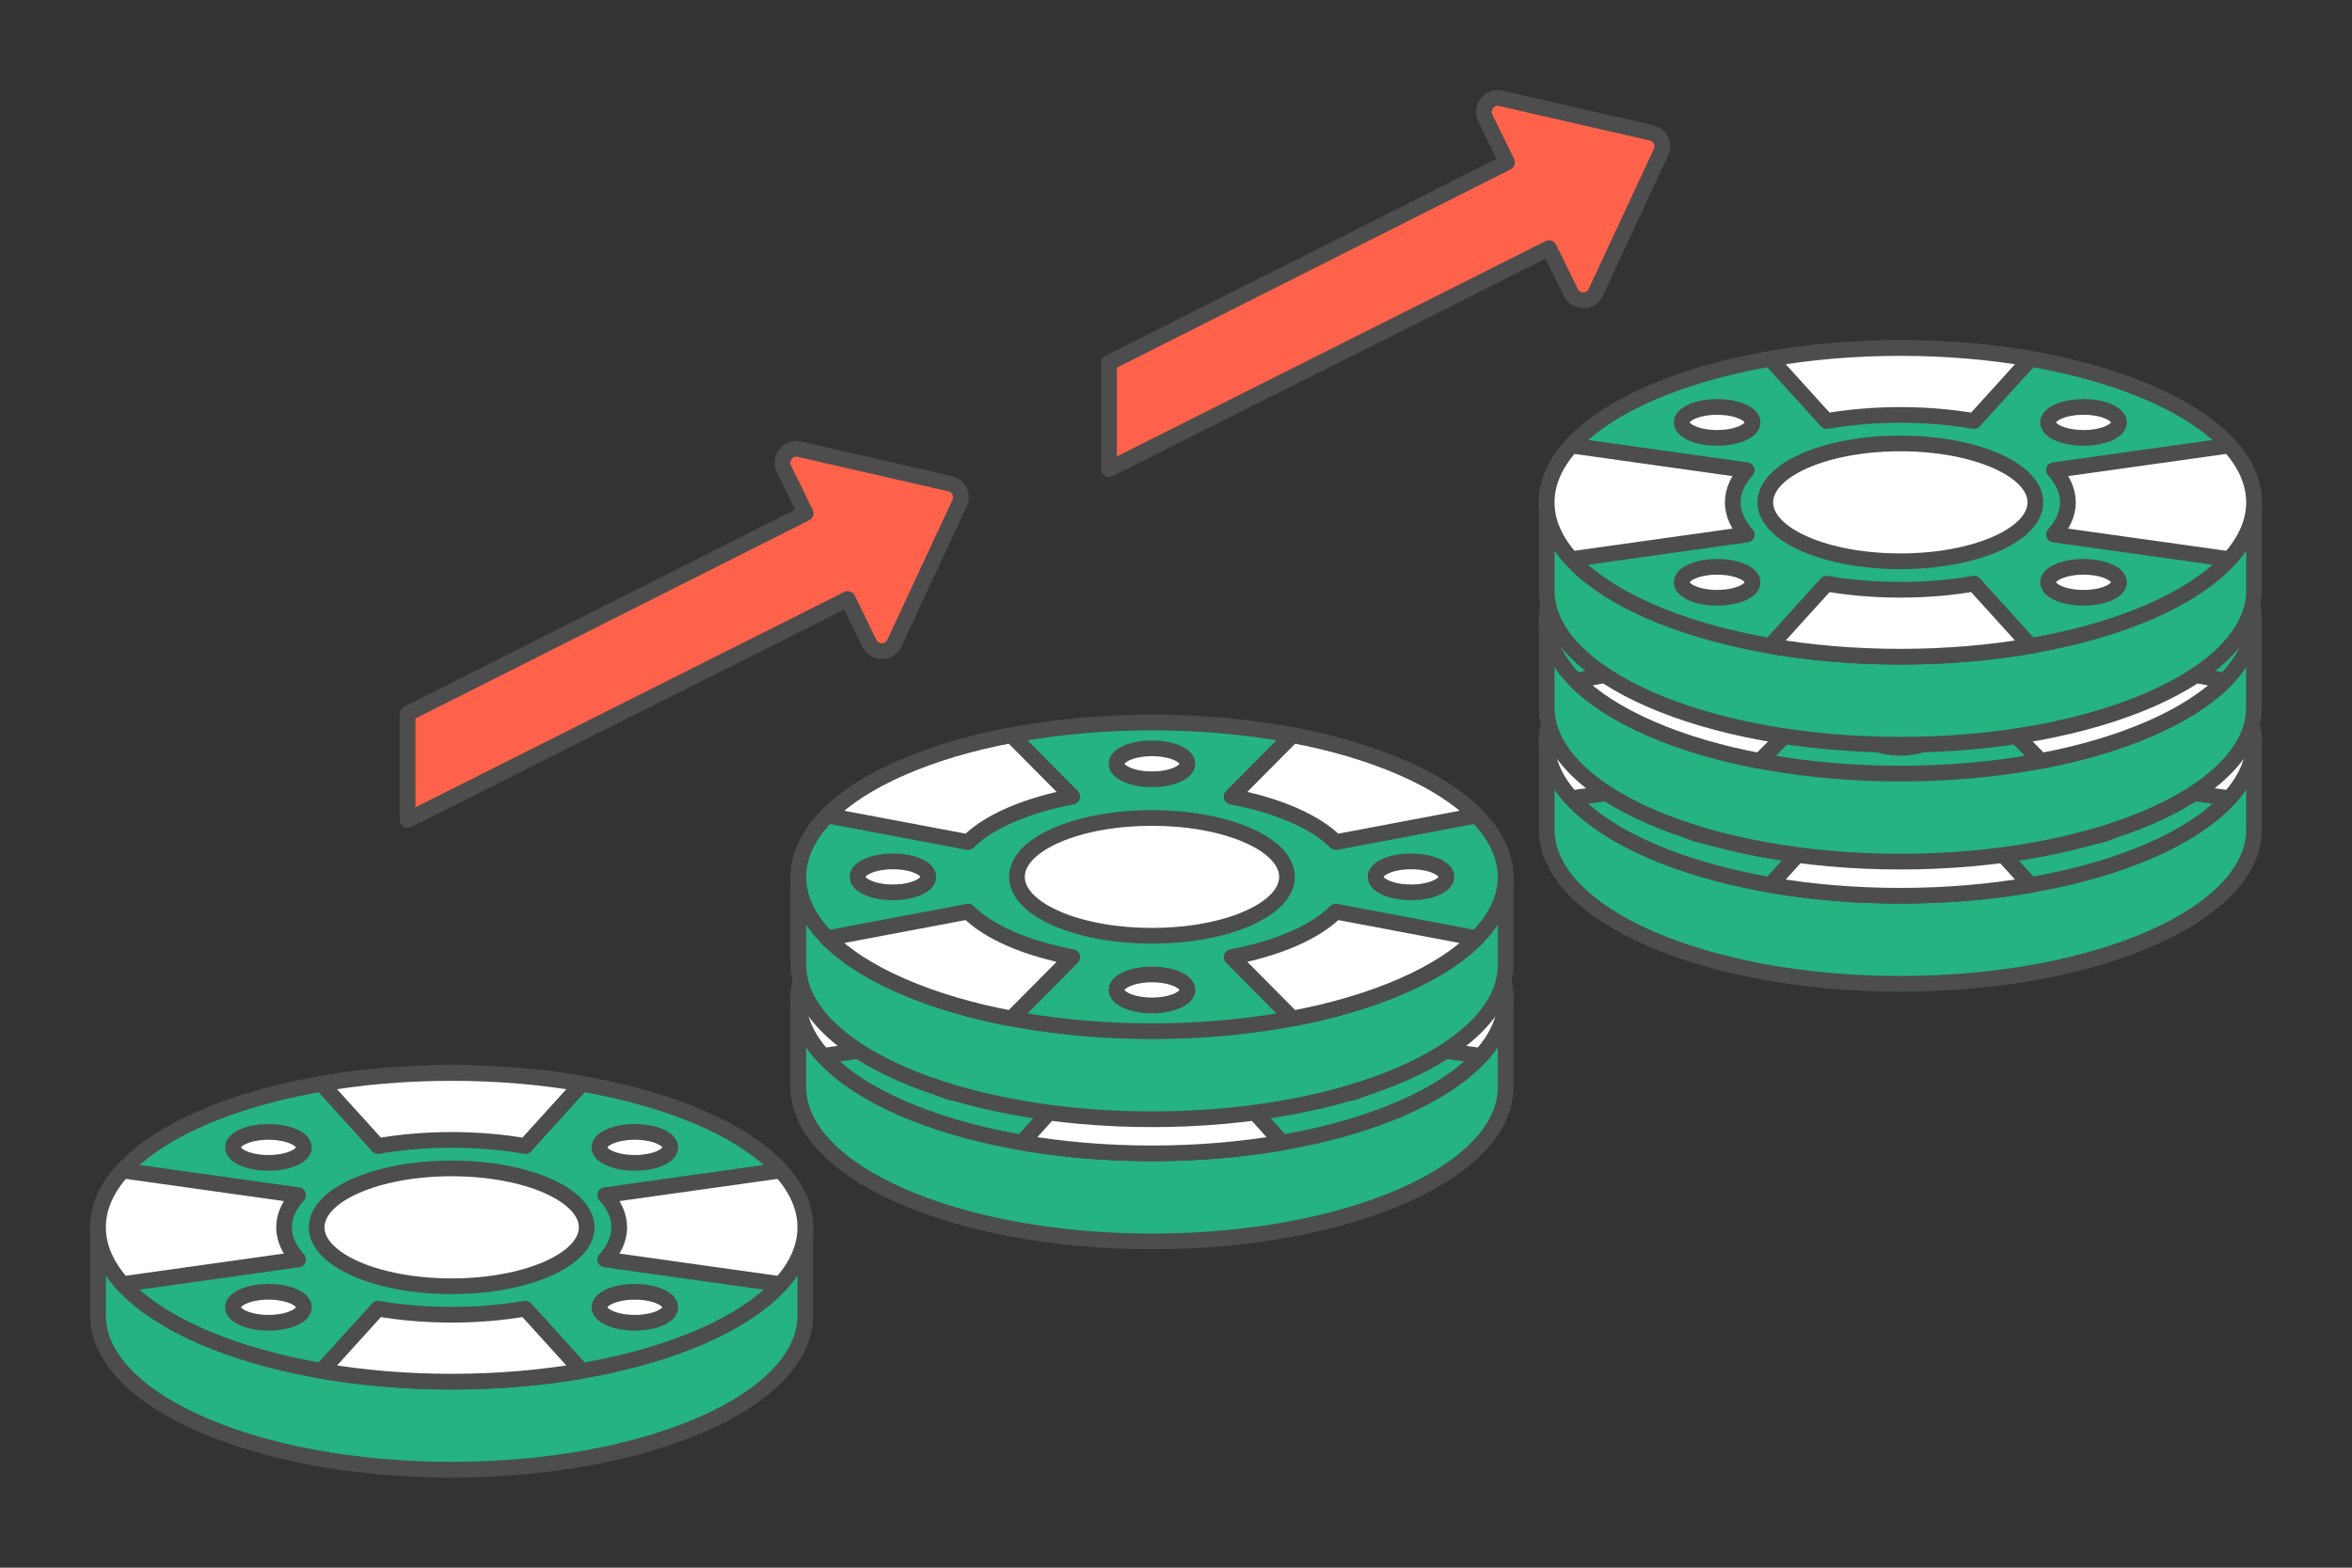 <?xml version="1.0" encoding="UTF-8"?>
<!DOCTYPE svg PUBLIC "-//W3C//DTD SVG 1.1//EN" "http://www.w3.org/Graphics/SVG/1.1/DTD/svg11.dtd">
<!-- Creator: CorelDRAW 2020 (64-Bit) -->
<svg xmlns="http://www.w3.org/2000/svg" xml:space="preserve" width="300px" height="200px" version="1.1" style="shape-rendering:geometricPrecision; text-rendering:geometricPrecision; image-rendering:optimizeQuality; fill-rule:evenodd; clip-rule:evenodd"
viewBox="0 0 7057.8 4705.2"
 xmlns:xlink="http://www.w3.org/1999/xlink"
 xmlns:xodm="http://www.corel.com/coreldraw/odm/2003">
 <rect x="0" y="0" width="7057.8" height="4705.2" fill="#333333" stroke="none"/>
 <defs>
  <style type="text/css">
   <![CDATA[
    .str0 {stroke:#4D4D4D;stroke-width:47.1;stroke-linecap:round;stroke-linejoin:round;stroke-miterlimit:2.613}
    .fil0 {fill:none}
    .fil1 {fill:#24B381}
    .fil3 {fill:#FF624A}
    .fil2 {fill:white}
   ]]>
  </style>
 </defs>
 <g id="Layer_x0020_1">
  <g id="_2403657173696">
   <rect class="fil0" width="7057.8" height="4705.2"/>
   <g>
    <path class="fil1 str0" d="M1355.3 3484.7c361.1,0 680,78.7 871.7,199l189.6 0 0 264.2c0,255.8 -475.2,463.2 -1061.3,463.2 -586.1,0 -1061.2,-207.4 -1061.2,-463.2l0 -264.2 189.6 0c191.7,-120.3 510.6,-199 871.6,-199z"/>
    <g>
     <path class="fil1 str0" d="M1355.3 3220.4c586.1,0 1061.3,207.4 1061.3,463.3 0,255.8 -475.2,463.2 -1061.3,463.2 -586.1,0 -1061.2,-207.4 -1061.2,-463.2 0,-255.9 475.1,-463.3 1061.2,-463.3z"/>
     <path class="fil2 str0" d="M730.4 3410.9c41.5,-18.2 108.9,-18.2 150.4,0 41.6,18.1 41.6,47.5 0,65.7 -41.5,18.1 -108.9,18.1 -150.4,0 -41.6,-18.2 -41.6,-47.6 0,-65.7z"/>
     <path class="fil2 str0" d="M1829.8 3890.8c41.6,-18.2 108.9,-18.2 150.5,0 41.5,18.1 41.5,47.5 0,65.6 -41.6,18.2 -108.9,18.2 -150.5,0 -41.5,-18.1 -41.5,-47.5 0,-65.6z"/>
     <path class="fil2 str0" d="M730.4 3956.4c-41.6,-18.1 -41.6,-47.5 0,-65.6 41.5,-18.2 108.9,-18.2 150.4,0 41.6,18.1 41.6,47.5 0,65.6 -41.5,18.2 -108.9,18.2 -150.4,0z"/>
     <path class="fil2 str0" d="M1829.8 3476.6c-41.5,-18.2 -41.5,-47.6 0,-65.7 41.6,-18.2 108.9,-18.2 150.5,0 41.5,18.1 41.5,47.5 0,65.7 -41.6,18.1 -108.9,18.1 -150.5,0z"/>
     <path class="fil2 str0" d="M1355.3 3506.8c223.8,0 405.2,79.2 405.2,176.9 0,97.6 -181.4,176.8 -405.2,176.8 -223.7,0 -405.1,-79.2 -405.1,-176.8 0,-97.7 181.4,-176.9 405.1,-176.9z"/>
     <path class="fil2 str0" d="M1745.9 3252.8l-169.4 186.9c-68.5,-11.9 -143.1,-18.4 -221.2,-18.4 -78.1,0 -152.7,6.5 -221.1,18.4l-169.4 -186.9c120.9,-20.9 252.6,-32.4 390.5,-32.4 137.9,0 269.7,11.5 390.6,32.4z"/>
     <path class="fil2 str0" d="M368.2 3513.2l526.3 73.9c-27.1,29.9 -42.1,62.5 -42.1,96.6 0,34 15,66.6 42.1,96.5l-526.3 73.9c-47.8,-52.7 -74.1,-110.3 -74.1,-170.4 0,-60.2 26.3,-117.7 74.1,-170.5z"/>
     <path class="fil2 str0" d="M1745.9 4114.5l-169.4 -186.8c-68.5,11.8 -143.1,18.3 -221.2,18.3 -78.1,0 -152.7,-6.5 -221.1,-18.3l-169.4 186.8c120.9,20.9 252.6,32.4 390.5,32.4 137.9,0 269.7,-11.5 390.6,-32.4z"/>
     <path class="fil2 str0" d="M2342.4 3513.2l-526.2 73.9c27.1,29.9 42,62.5 42,96.6 0,34 -14.9,66.6 -42,96.5l526.2 73.9c47.9,-52.7 74.2,-110.3 74.2,-170.4 0,-60.2 -26.3,-117.7 -74.2,-170.5z"/>
    </g>
   </g>
   <g>
    <g>
     <path class="fil1 str0" d="M3456.8 2799.5c361.1,0 680,78.7 871.7,198.9l189.6 0 0 264.3c0,255.8 -475.2,463.2 -1061.3,463.2 -586.1,0 -1061.3,-207.4 -1061.3,-463.2l0 -264.3 189.7 0c191.7,-120.2 510.6,-198.9 871.6,-198.9z"/>
     <g>
      <path class="fil1 str0" d="M3456.8 2535.2c586.1,0 1061.3,207.4 1061.3,463.2 0,255.9 -475.2,463.3 -1061.3,463.3 -586.1,0 -1061.3,-207.4 -1061.3,-463.3 0,-255.8 475.2,-463.2 1061.3,-463.2z"/>
      <path class="fil2 str0" d="M2831.9 2725.7c41.5,-18.2 108.9,-18.2 150.4,0 41.6,18.1 41.6,47.5 0,65.6 -41.5,18.2 -108.9,18.2 -150.4,0 -41.6,-18.1 -41.6,-47.5 0,-65.6z"/>
      <path class="fil2 str0" d="M3931.3 3205.5c41.5,-18.1 108.9,-18.1 150.5,0 41.5,18.2 41.5,47.6 0,65.7 -41.6,18.2 -109,18.2 -150.5,0 -41.6,-18.1 -41.6,-47.5 0,-65.7z"/>
      <path class="fil2 str0" d="M2831.9 3271.2c-41.6,-18.1 -41.6,-47.5 0,-65.7 41.5,-18.1 108.9,-18.1 150.4,0 41.6,18.2 41.6,47.6 0,65.7 -41.5,18.2 -108.9,18.2 -150.4,0z"/>
      <path class="fil2 str0" d="M3931.3 2791.3c-41.6,-18.1 -41.6,-47.5 0,-65.6 41.5,-18.2 108.9,-18.2 150.5,0 41.5,18.1 41.5,47.5 0,65.6 -41.6,18.2 -109,18.2 -150.5,0z"/>
      <path class="fil2 str0" d="M3456.8 2821.6c223.8,0 405.2,79.2 405.2,176.8 0,97.7 -181.4,176.9 -405.2,176.9 -223.8,0 -405.2,-79.2 -405.2,-176.9 0,-97.6 181.4,-176.8 405.2,-176.8z"/>
      <path class="fil2 str0" d="M3847.3 2567.6l-169.3 186.8c-68.5,-11.8 -143.1,-18.3 -221.2,-18.3 -78.1,0 -152.7,6.5 -221.2,18.3l-169.3 -186.8c120.8,-20.9 252.6,-32.4 390.5,-32.4 137.9,0 269.7,11.5 390.5,32.4z"/>
      <path class="fil2 str0" d="M2469.7 2828l526.2 73.9c-27.1,29.9 -42,62.4 -42,96.5 0,34.1 14.9,66.7 42,96.6l-526.2 73.9c-47.8,-52.8 -74.2,-110.3 -74.2,-170.5 0,-60.2 26.4,-117.7 74.2,-170.4z"/>
      <path class="fil2 str0" d="M3847.3 3429.3l-169.3 -186.9c-68.5,11.9 -143.1,18.4 -221.2,18.4 -78.1,0 -152.7,-6.5 -221.2,-18.4l-169.3 186.9c120.8,20.9 252.6,32.4 390.5,32.4 137.9,0 269.7,-11.5 390.5,-32.4z"/>
      <path class="fil2 str0" d="M4443.9 2828l-526.2 73.9c27.1,29.9 42,62.4 42,96.5 0,34.1 -14.9,66.7 -42,96.6l526.2 73.9c47.8,-52.8 74.2,-110.3 74.2,-170.5 0,-60.2 -26.4,-117.7 -74.2,-170.4z"/>
     </g>
    </g>
    <g>
     <g>
      <g>
       <path class="fil1 str0" d="M3456.8 2432.8c361.1,0 679.9,78.7 871.6,199l189.7 0 0 264.2c0,255.9 -475.2,463.3 -1061.3,463.3 -586.1,0 -1061.2,-207.4 -1061.2,-463.3l0 -264.2 189.6 0c191.7,-120.3 510.6,-199 871.6,-199z"/>
      </g>
      <g>
       <path class="fil1 str0" d="M4207.2 2304.2c414.4,180.9 414.4,474.2 0,655.2 -414.4,180.9 -1086.3,180.9 -1500.8,0 -414.4,-181 -414.4,-474.3 0,-655.2 414.5,-180.9 1086.4,-180.9 1500.8,0z"/>
       <path class="fil2 str0" d="M3456.8 2246c58.8,0 106.4,20.8 106.4,46.4 0,25.7 -47.6,46.5 -106.4,46.5 -58.7,0 -106.4,-20.8 -106.4,-46.5 0,-25.6 47.7,-46.4 106.4,-46.4z"/>
       <path class="fil2 str0" d="M3456.8 2924.7c58.8,0 106.4,20.8 106.4,46.4 0,25.7 -47.6,46.5 -106.4,46.5 -58.7,0 -106.4,-20.8 -106.4,-46.5 0,-25.6 47.7,-46.4 106.4,-46.4z"/>
       <path class="fil2 str0" d="M2573.1 2631.8c0,-25.7 47.6,-46.4 106.3,-46.4 58.8,0 106.4,20.7 106.4,46.4 0,25.6 -47.6,46.4 -106.4,46.4 -58.7,0 -106.3,-20.8 -106.3,-46.4z"/>
       <path class="fil2 str0" d="M4127.8 2631.8c0,-25.7 47.6,-46.4 106.4,-46.4 58.7,0 106.4,20.7 106.4,46.4 0,25.6 -47.7,46.4 -106.4,46.4 -58.8,0 -106.4,-20.8 -106.4,-46.4z"/>
       <path class="fil2 str0" d="M3743.3 2506.7c158.2,69.1 158.2,181.1 0,250.1 -158.2,69.1 -414.8,69.1 -573,0 -158.2,-69 -158.2,-181 0,-250.1 158.2,-69 414.8,-69 573,0z"/>
       <path class="fil2 str0" d="M4430.9 2447.7l-422.5 79.8c-29.2,-29.5 -71.4,-57.1 -126.6,-81.2 -55.2,-24.1 -118.6,-42.5 -186.1,-55.3l182.9 -184.4c119.3,22.5 231.1,55.1 328.6,97.6 97.5,42.6 172,91.4 223.7,143.5z"/>
       <path class="fil2 str0" d="M3035 2206.6l182.9 184.4c-67.5,12.8 -130.8,31.2 -186.1,55.3 -55.2,24.1 -97.4,51.7 -126.6,81.2l-422.4 -79.8c51.6,-52.1 126.1,-100.9 223.6,-143.5 97.5,-42.5 209.3,-75.1 328.6,-97.6z"/>
       <path class="fil2 str0" d="M3035 3057l182.9 -184.4c-67.5,-12.8 -130.8,-31.2 -186.1,-55.3 -55.2,-24.1 -97.4,-51.7 -126.6,-81.2l-422.4 79.8c51.6,52.1 126.1,100.9 223.6,143.5 97.5,42.5 209.3,75.1 328.6,97.6z"/>
       <path class="fil2 str0" d="M4430.9 2815.9l-422.5 -79.8c-29.2,29.5 -71.4,57.1 -126.6,81.2 -55.2,24.1 -118.6,42.5 -186.1,55.3l182.9 184.4c119.3,-22.5 231.1,-55.1 328.6,-97.6 97.5,-42.6 172,-91.4 223.7,-143.5z"/>
      </g>
     </g>
    </g>
   </g>
   <g>
    <g>
     <g>
      <path class="fil1 str0" d="M5702.5 2026.3c361,0 679.9,78.7 871.6,199l189.7 0 0 264.2c0,255.9 -475.2,463.3 -1061.3,463.3 -586.1,0 -1061.3,-207.4 -1061.3,-463.3l0 -264.2 189.6 0c191.7,-120.3 510.6,-199 871.7,-199z"/>
      <g>
       <path class="fil1 str0" d="M5702.5 1762c586.1,0 1061.3,207.4 1061.3,463.3 0,255.8 -475.2,463.2 -1061.3,463.2 -586.1,0 -1061.3,-207.4 -1061.3,-463.2 0,-255.9 475.2,-463.3 1061.3,-463.3z"/>
       <path class="fil2 str0" d="M5077.5 1952.5c41.6,-18.1 109,-18.1 150.5,0 41.6,18.1 41.6,47.5 0,65.7 -41.5,18.1 -108.9,18.1 -150.5,0 -41.5,-18.2 -41.5,-47.6 0,-65.7z"/>
       <path class="fil2 str0" d="M6177 2432.4c41.5,-18.1 108.9,-18.1 150.4,0 41.6,18.1 41.6,47.5 0,65.7 -41.5,18.1 -108.9,18.1 -150.4,0 -41.6,-18.2 -41.6,-47.6 0,-65.7z"/>
       <path class="fil2 str0" d="M5077.5 2498.1c-41.5,-18.2 -41.5,-47.6 0,-65.7 41.6,-18.1 109,-18.1 150.5,0 41.6,18.1 41.6,47.5 0,65.7 -41.5,18.1 -108.9,18.1 -150.5,0z"/>
       <path class="fil2 str0" d="M6177 2018.2c-41.6,-18.2 -41.6,-47.6 0,-65.7 41.5,-18.1 108.9,-18.1 150.4,0 41.6,18.1 41.6,47.5 0,65.7 -41.5,18.1 -108.9,18.1 -150.4,0z"/>
       <path class="fil2 str0" d="M5702.5 2048.4c223.8,0 405.2,79.2 405.2,176.9 0,97.6 -181.4,176.8 -405.2,176.8 -223.8,0 -405.2,-79.2 -405.2,-176.8 0,-97.7 181.4,-176.9 405.2,-176.9z"/>
       <path class="fil2 str0" d="M6093 1794.4l-169.3 186.9c-68.5,-11.9 -143.1,-18.4 -221.2,-18.4 -78.1,0 -152.7,6.5 -221.2,18.4l-169.3 -186.9c120.8,-20.9 252.6,-32.3 390.5,-32.3 137.9,0 269.7,11.4 390.5,32.3z"/>
       <path class="fil2 str0" d="M4715.4 2054.8l526.2 73.9c-27.1,29.9 -42,62.5 -42,96.6 0,34.1 14.9,66.6 42,96.5l-526.2 73.9c-47.8,-52.7 -74.2,-110.2 -74.2,-170.4 0,-60.2 26.4,-117.7 74.2,-170.5z"/>
       <path class="fil2 str0" d="M6093 2656.1l-169.3 -186.8c-68.5,11.8 -143.1,18.3 -221.2,18.3 -78.1,0 -152.7,-6.5 -221.2,-18.3l-169.3 186.8c120.8,20.9 252.6,32.4 390.5,32.4 137.9,0 269.7,-11.5 390.5,-32.4z"/>
       <path class="fil2 str0" d="M6689.6 2054.8l-526.2 73.9c27.1,29.9 42,62.5 42,96.6 0,34.1 -14.9,66.6 -42,96.5l526.2 73.9c47.8,-52.7 74.2,-110.2 74.2,-170.4 0,-60.2 -26.4,-117.7 -74.2,-170.5z"/>
      </g>
     </g>
     <g>
      <g>
       <g>
        <path class="fil1 str0" d="M5702.5 1659.7c361,0 679.9,78.7 871.6,198.9l189.6 0 0 264.3c0,255.8 -475.1,463.2 -1061.2,463.2 -586.1,0 -1061.3,-207.4 -1061.3,-463.2l0 -264.3 189.7 0c191.7,-120.2 510.5,-198.9 871.6,-198.9z"/>
       </g>
       <g>
        <path class="fil1 str0" d="M6452.9 1531.1c414.4,180.9 414.4,474.2 0,655.1 -414.5,180.9 -1086.4,180.9 -1500.8,0 -414.4,-180.9 -414.4,-474.2 0,-655.1 414.4,-180.9 1086.3,-180.9 1500.8,0z"/>
        <path class="fil2 str0" d="M5702.5 1472.8c58.7,0 106.4,20.8 106.4,46.5 0,25.6 -47.7,46.4 -106.4,46.4 -58.8,0 -106.4,-20.8 -106.4,-46.4 0,-25.7 47.6,-46.5 106.4,-46.5z"/>
        <path class="fil2 str0" d="M5702.5 2151.5c58.7,0 106.4,20.8 106.4,46.5 0,25.6 -47.7,46.4 -106.4,46.4 -58.8,0 -106.4,-20.8 -106.4,-46.4 0,-25.7 47.6,-46.5 106.4,-46.5z"/>
        <path class="fil2 str0" d="M4818.7 1858.6c0,-25.6 47.7,-46.4 106.4,-46.4 58.8,0 106.4,20.8 106.4,46.4 0,25.7 -47.6,46.5 -106.4,46.5 -58.7,0 -106.4,-20.8 -106.4,-46.5z"/>
        <path class="fil2 str0" d="M6373.5 1858.6c0,-25.6 47.6,-46.4 106.4,-46.4 58.7,0 106.3,20.8 106.3,46.4 0,25.7 -47.6,46.5 -106.3,46.5 -58.8,0 -106.4,-20.8 -106.4,-46.5z"/>
        <path class="fil2 str0" d="M5989 1733.6c158.2,69 158.2,181 0,250.1 -158.2,69.1 -414.8,69.1 -573,0 -158.2,-69.1 -158.2,-181.1 0,-250.1 158.2,-69.1 414.8,-69.1 573,0z"/>
        <path class="fil2 str0" d="M6676.6 1674.5l-422.5 79.9c-29.2,-29.5 -71.4,-57.2 -126.6,-81.3 -55.3,-24.1 -118.6,-42.5 -186.1,-55.3l182.9 -184.4c119.3,22.6 231.1,55.1 328.6,97.7 97.5,42.5 172,91.3 223.7,143.4z"/>
        <path class="fil2 str0" d="M5280.7 1433.4l182.9 184.4c-67.5,12.8 -130.9,31.2 -186.1,55.3 -55.2,24.1 -97.4,51.8 -126.7,81.3l-422.4 -79.9c51.7,-52.1 126.2,-100.9 223.7,-143.4 97.5,-42.6 209.3,-75.1 328.6,-97.7z"/>
        <path class="fil2 str0" d="M5280.7 2283.8l182.9 -184.4c-67.5,-12.7 -130.9,-31.2 -186.1,-55.3 -55.2,-24.1 -97.4,-51.7 -126.7,-81.2l-422.4 79.9c51.7,52 126.2,100.8 223.7,143.4 97.5,42.6 209.3,75.1 328.6,97.6z"/>
        <path class="fil2 str0" d="M6676.6 2042.8l-422.5 -79.9c-29.2,29.5 -71.4,57.1 -126.6,81.2 -55.3,24.1 -118.6,42.6 -186.1,55.3l182.9 184.4c119.3,-22.5 231.1,-55 328.6,-97.6 97.5,-42.6 172,-91.4 223.7,-143.4z"/>
       </g>
      </g>
     </g>
    </g>
    <g>
     <path class="fil1 str0" d="M5702.5 1308.8c361,0 679.9,78.7 871.6,198.9l189.7 0 0 264.3c0,255.8 -475.2,463.2 -1061.3,463.2 -586.1,0 -1061.3,-207.4 -1061.3,-463.2l0 -264.3 189.6 0c191.7,-120.2 510.6,-198.9 871.7,-198.9z"/>
     <g>
      <path class="fil1 str0" d="M5702.5 1044.5c586.1,0 1061.3,207.4 1061.3,463.3 0,255.8 -475.2,463.2 -1061.3,463.2 -586.1,0 -1061.3,-207.4 -1061.3,-463.2 0,-255.9 475.2,-463.3 1061.3,-463.3z"/>
      <path class="fil2 str0" d="M5077.5 1235c41.6,-18.2 109,-18.2 150.5,0 41.6,18.1 41.6,47.5 0,65.6 -41.5,18.2 -108.9,18.2 -150.5,0 -41.5,-18.1 -41.5,-47.5 0,-65.6z"/>
      <path class="fil2 str0" d="M6177 1714.9c41.5,-18.2 108.9,-18.2 150.4,0 41.6,18.1 41.6,47.5 0,65.6 -41.5,18.2 -108.9,18.2 -150.4,0 -41.6,-18.1 -41.6,-47.5 0,-65.6z"/>
      <path class="fil2 str0" d="M5077.5 1780.5c-41.5,-18.1 -41.5,-47.5 0,-65.6 41.6,-18.2 109,-18.2 150.5,0 41.6,18.1 41.6,47.5 0,65.6 -41.5,18.2 -108.9,18.2 -150.5,0z"/>
      <path class="fil2 str0" d="M6177 1300.6c-41.6,-18.1 -41.6,-47.5 0,-65.6 41.5,-18.2 108.9,-18.2 150.4,0 41.6,18.1 41.6,47.5 0,65.6 -41.5,18.2 -108.9,18.2 -150.4,0z"/>
      <path class="fil2 str0" d="M5702.5 1330.9c223.8,0 405.2,79.2 405.2,176.9 0,97.6 -181.4,176.8 -405.2,176.8 -223.8,0 -405.2,-79.2 -405.2,-176.8 0,-97.7 181.4,-176.9 405.2,-176.9z"/>
      <path class="fil2 str0" d="M6093 1076.9l-169.3 186.8c-68.5,-11.8 -143.1,-18.3 -221.2,-18.3 -78.1,0 -152.7,6.5 -221.2,18.3l-169.3 -186.8c120.8,-20.9 252.6,-32.4 390.5,-32.4 137.9,0 269.7,11.5 390.5,32.4z"/>
      <path class="fil2 str0" d="M4715.4 1337.3l526.2 73.9c-27.1,29.9 -42,62.5 -42,96.6 0,34 14.9,66.6 42,96.5l-526.2 73.9c-47.8,-52.7 -74.2,-110.3 -74.2,-170.4 0,-60.2 26.4,-117.8 74.2,-170.5z"/>
      <path class="fil2 str0" d="M6093 1938.6l-169.3 -186.8c-68.5,11.8 -143.1,18.3 -221.2,18.3 -78.1,0 -152.7,-6.5 -221.2,-18.3l-169.3 186.8c120.8,20.9 252.6,32.4 390.5,32.4 137.9,0 269.7,-11.5 390.5,-32.4z"/>
      <path class="fil2 str0" d="M6689.6 1337.3l-526.2 73.9c27.1,29.9 42,62.5 42,96.6 0,34 -14.9,66.6 -42,96.5l526.2 73.9c47.8,-52.7 74.2,-110.3 74.2,-170.4 0,-60.2 -26.4,-117.8 -74.2,-170.5z"/>
     </g>
    </g>
   </g>
   <path class="fil3 str0" d="M1223.1 2142l1194.5 -601.6 -65.2 -133.1c-16.2,-33.1 15.3,-68.8 49.7,-58.3l448.9 102.7c13.2,3.1 23.2,11.8 28.4,22.8 5.3,10.9 5.8,24.1 -0.1,36.1l-195.5 419.8c-14.8,31.8 -59.9,31.4 -75,0.5 -21.7,-44.3 -43.4,-88.7 -65.1,-133.1l-1320.6 663.3 0 -319.1z"/>
   <path class="fil3 str0" d="M3327.8 1089l1194.5 -601.6 -65.2 -133.1c-16.2,-33.1 15.3,-68.9 49.8,-58.4l448.9 102.8c13.1,3 23.1,11.8 28.3,22.7 5.3,11 5.8,24.2 -0.1,36.2l-195.5 419.8c-14.8,31.7 -59.8,31.4 -74.9,0.5 -21.7,-44.4 -43.5,-88.7 -65.2,-133.1l-1320.6 663.3 0 -319.1z"/>
  </g>
 </g>
</svg>
